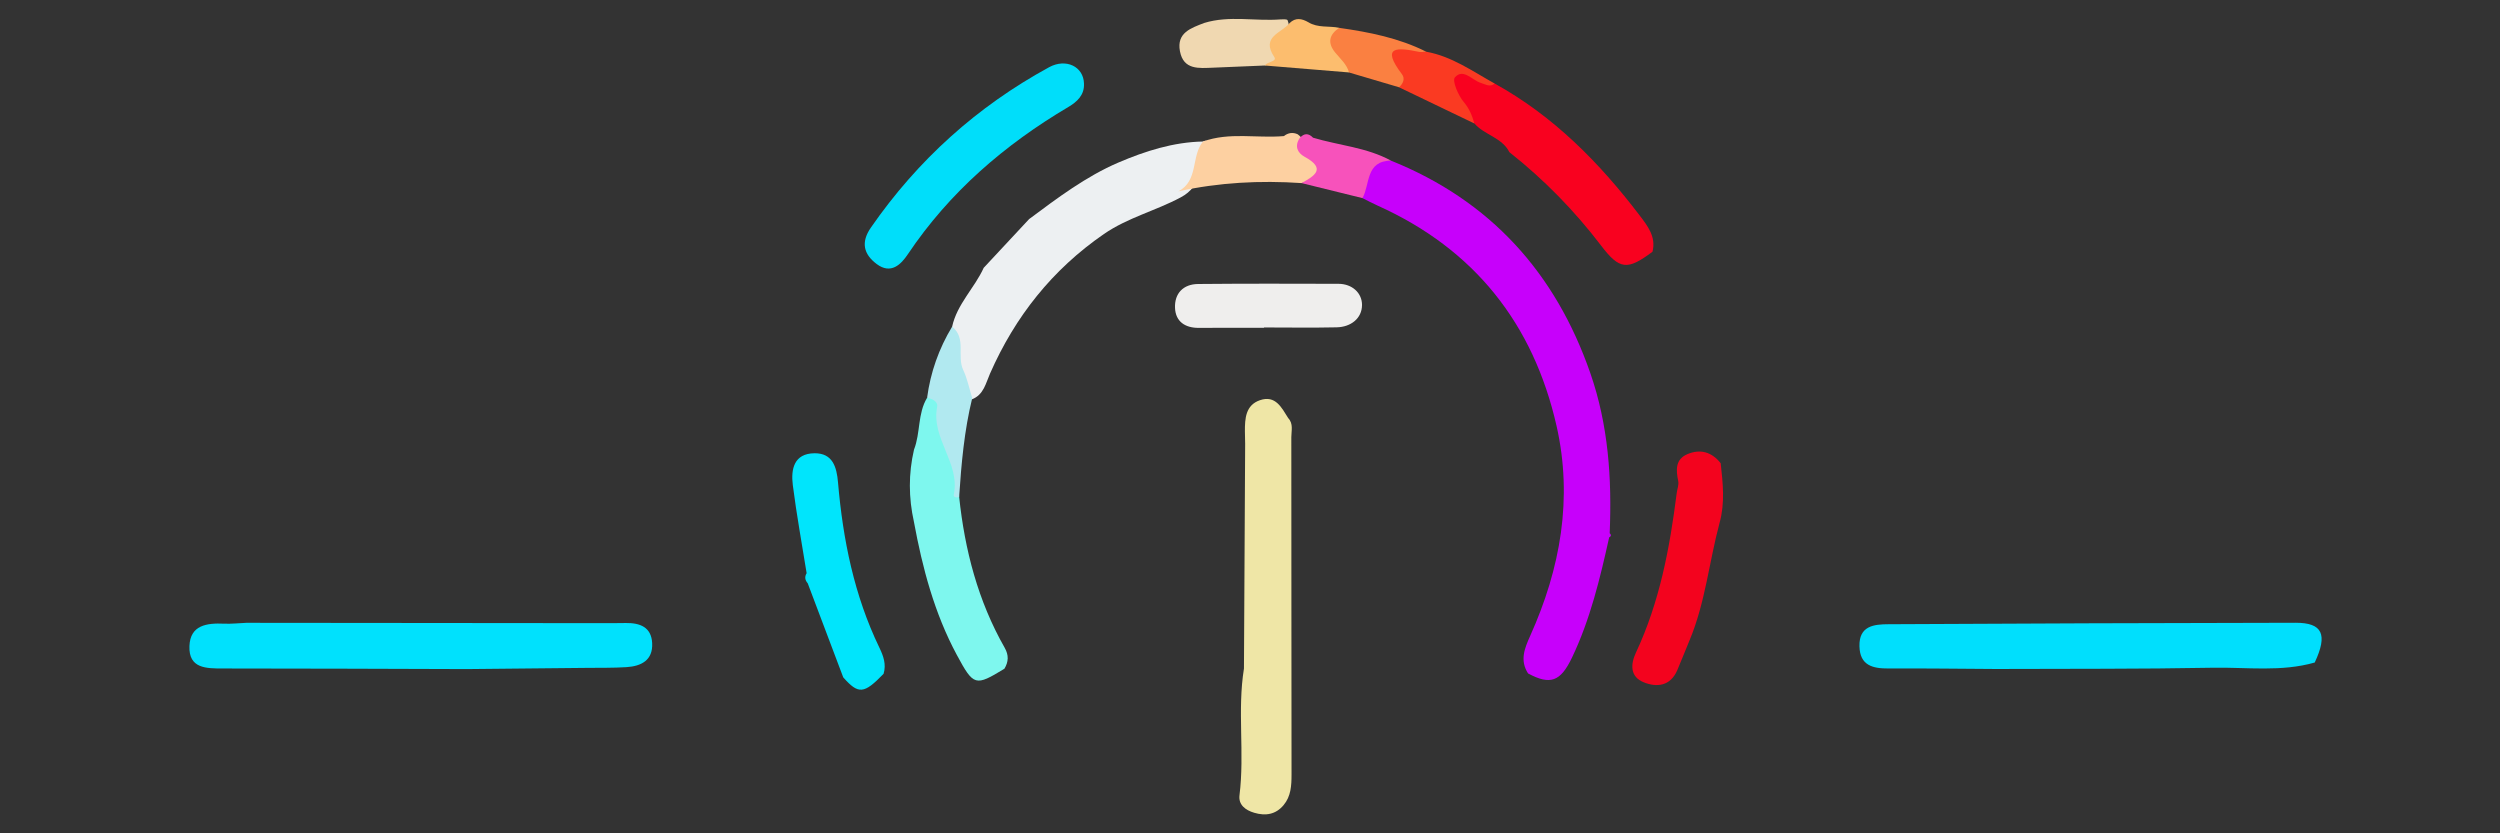 <?xml version="1.0" encoding="UTF-8"?>
<svg width="132px" height="44px" viewBox="0 0 132 44" version="1.1" xmlns="http://www.w3.org/2000/svg" xmlns:xlink="http://www.w3.org/1999/xlink">
    <rect x="0" y="0" width="132" height="44" fill="#333333" stroke="none"/>
    <title>logo-4</title>
    <g id="logo-4" stroke="none" stroke-width="1" fill="none" fill-rule="evenodd">
        <g id="Bitmap-2" transform="translate(10, 1)" fill-rule="nonzero">
            <path d="M3.006,31.885 C9.423,31.89 15.839,31.898 22.258,31.903 C22.523,31.903 22.785,31.898 23.05,31.895 C23.788,31.887 24.392,32.11 24.434,32.954 C24.482,33.859 23.863,34.174 23.084,34.225 C22.383,34.27 21.679,34.256 20.975,34.264 C18.865,34.288 16.758,34.307 14.648,34.328 C10.352,34.315 6.058,34.296 1.765,34.296 C0.886,34.296 -0.043,34.299 0.002,33.113 C0.044,32.001 0.923,31.89 1.828,31.93 C2.217,31.948 2.612,31.9 3.006,31.885 Z" id="Path" fill="#00E1FD"></path>
            <path d="M95.382,34.323 C93.495,34.312 91.605,34.285 89.717,34.296 C88.876,34.301 88.203,34.137 88.179,33.123 C88.153,32.046 88.939,31.961 89.715,31.959 C96.878,31.922 104.041,31.89 111.204,31.882 C112.636,31.879 112.911,32.501 112.218,33.981 C110.449,34.487 108.639,34.225 106.849,34.256 C103.027,34.328 99.205,34.307 95.382,34.323 Z" id="Path" fill="#00DFFD"></path>
            <path d="M40.272,16.248 C40.534,15.054 41.453,14.212 41.94,13.14 C42.739,12.283 43.539,11.425 44.338,10.567 C45.836,9.453 47.342,8.315 49.055,7.581 C50.458,6.981 51.951,6.501 53.523,6.472 C53.653,6.388 53.854,6.456 53.825,6.539 C53.486,7.579 53.505,8.815 52.332,9.427 C51.014,10.131 49.542,10.491 48.287,11.356 C45.561,13.236 43.599,15.713 42.273,18.726 C42.048,19.234 41.94,19.846 41.318,20.084 C40.267,19.475 40.399,18.374 40.253,17.415 C40.201,17.048 40.23,16.635 40.272,16.248 Z" id="Path" fill="#EDF0F2"></path>
            <path d="M47.234,3.404 C47.266,4.024 46.866,4.378 46.405,4.651 C43.036,6.647 40.134,9.143 37.935,12.423 C37.577,12.958 37.043,13.506 36.291,12.942 C35.592,12.418 35.446,11.79 35.986,11.012 C38.459,7.446 41.593,4.619 45.402,2.544 C46.286,2.068 47.207,2.515 47.234,3.404 Z" id="Path" fill="#00DEFA"></path>
            <path d="M77.252,12.291 C75.931,13.278 75.518,13.257 74.534,11.962 C73.125,10.115 71.518,8.474 69.697,7.036 C69.305,6.255 68.374,6.131 67.847,5.517 C67.312,5.006 66.852,4.447 66.598,3.738 C66.478,3.404 66.333,3.087 66.669,2.796 C66.958,2.544 67.222,2.716 67.505,2.83 C67.979,3.018 68.376,3.396 68.919,3.412 C72.024,5.125 74.451,7.587 76.572,10.374 C76.987,10.917 77.451,11.502 77.252,12.291 Z" id="Path" fill="#F9011F"></path>
            <path d="M56.787,2.459 C55.877,2.496 54.963,2.539 54.053,2.573 C53.312,2.6 52.488,2.708 52.3,1.7 C52.118,0.725 52.888,0.482 53.582,0.212 C54.911,-0.196 56.271,0.13 57.611,0.024 C57.74,0.021 57.957,0 57.986,0.072 C58.288,0.837 57.497,1.393 57.571,2.16 C57.603,2.504 57.052,2.34 56.787,2.459 Z" id="Path" fill="#F0D8B1"></path>
            <path d="M68.919,3.412 C68.665,3.621 68.44,3.452 68.191,3.378 C67.725,3.238 67.262,2.584 66.817,3.087 C66.664,3.261 66.992,4.04 67.286,4.386 C67.585,4.741 67.73,5.106 67.844,5.519 C66.518,4.881 65.195,4.246 63.868,3.608 C63.665,2.933 62.749,2.33 63.289,1.615 C63.85,0.871 64.612,1.8 65.306,1.731 C66.658,1.975 67.754,2.766 68.919,3.412 Z" id="Path" fill="#FA3A22"></path>
            <path d="M65.308,1.731 C65.179,1.734 65.044,1.763 64.919,1.737 C63.797,1.506 62.873,1.408 64.022,2.917 C64.202,3.153 64.083,3.412 63.871,3.608 C62.989,3.349 62.111,3.087 61.229,2.827 C60.909,2.539 60.435,2.438 60.207,2.033 C59.818,1.34 59.649,0.702 60.71,0.471 C62.299,0.696 63.86,1.006 65.308,1.731 Z" id="Path" fill="#FA8041"></path>
            <path d="M60.713,0.469 C60.176,0.826 60.08,1.263 60.496,1.771 C60.769,2.105 61.107,2.388 61.229,2.825 C59.747,2.703 58.267,2.581 56.785,2.459 C56.906,2.245 57.449,2.261 57.28,2.009 C56.557,0.921 57.682,0.747 58.09,0.22 C58.405,-0.09 58.738,-0.021 59.077,0.172 C59.585,0.487 60.173,0.355 60.713,0.469 Z" id="Path" fill="#FCBD6E"></path>
            <path d="M70.682,34.558 C70.237,33.867 70.497,33.235 70.796,32.568 C72.392,29.02 73.054,25.32 72.186,21.489 C70.96,16.095 67.847,12.158 62.754,9.863 C62.476,9.739 62.209,9.596 61.936,9.461 C61.589,7.859 61.981,7.343 63.442,7.481 C68.691,9.593 72.13,13.4 73.972,18.71 C74.925,21.455 75.113,24.285 74.991,27.154 C75.052,27.21 75.068,27.26 75.042,27.305 C75.015,27.347 74.989,27.369 74.965,27.369 C74.483,29.539 73.967,31.702 73.001,33.722 C72.392,34.995 71.855,35.186 70.682,34.558 Z" id="Path" fill="#C700FB"></path>
            <path d="M40.643,25.232 C40.939,28.041 41.638,30.728 43.046,33.2 C43.271,33.595 43.253,33.941 43.033,34.309 C41.495,35.244 41.413,35.236 40.518,33.576 C39.335,31.376 38.705,28.989 38.255,26.551 C37.972,25.28 37.964,24.009 38.26,22.739 C38.607,21.855 38.443,20.843 38.951,20.002 C39.931,19.681 39.854,20.494 40.002,21.013 C40.396,22.389 40.55,23.806 40.643,25.232 Z" id="Path" fill="#7EF7EE"></path>
            <path d="M80.794,26.604 C80.241,28.668 80.042,30.823 79.206,32.814 C78.986,33.338 78.782,33.87 78.557,34.394 C78.194,35.231 77.477,35.305 76.786,35.024 C76.074,34.736 76.079,34.092 76.379,33.454 C77.628,30.789 78.163,27.943 78.528,25.05 C78.554,24.83 78.652,24.6 78.61,24.399 C78.491,23.816 78.451,23.258 79.089,22.982 C79.77,22.689 80.384,22.861 80.852,23.459 C80.969,24.512 81.085,25.561 80.794,26.604 Z" id="Path" fill="#F3031E"></path>
            <path d="M32.59,29.264 C32.341,27.713 32.058,26.169 31.86,24.613 C31.754,23.774 31.92,22.943 33.006,22.932 C33.969,22.924 34.178,23.663 34.247,24.47 C34.507,27.496 35.1,30.439 36.431,33.195 C36.648,33.645 36.802,34.079 36.653,34.577 C35.616,35.649 35.327,35.673 34.523,34.765 C33.898,33.11 33.273,31.453 32.648,29.799 C32.503,29.632 32.474,29.457 32.59,29.264 Z" id="Path" fill="#00E5FC"></path>
            <path d="M58.72,8.667 C56.531,8.519 54.357,8.632 52.208,9.106 C53.296,8.553 52.878,7.248 53.518,6.472 C54.913,5.964 56.364,6.308 57.785,6.186 C58.013,6.012 58.256,5.969 58.521,6.091 C58.873,6.361 59.056,6.769 59.347,7.094 C60.136,7.973 59.951,8.391 58.72,8.667 Z" id="Path" fill="#FDD0A1"></path>
            <path d="M40.643,25.232 C40.502,25.304 40.333,25.254 40.359,25.119 C40.714,23.451 39.152,22.151 39.481,20.483 C39.536,20.195 39.224,20.06 38.951,19.999 C39.131,18.657 39.571,17.408 40.272,16.248 C41.04,16.862 40.51,17.807 40.86,18.54 C41.079,19.004 41.18,19.525 41.334,20.02 C40.913,21.733 40.759,23.48 40.643,25.232 Z" id="Path" fill="#B1E9F0"></path>
            <path d="M58.72,8.667 C59.424,8.283 60.03,7.904 58.886,7.28 C58.505,7.071 58.341,6.721 58.622,6.292 C58.849,6.028 59.085,6.017 59.329,6.271 C60.697,6.681 62.158,6.779 63.445,7.481 C62.095,7.497 62.346,8.73 61.939,9.461 C60.864,9.196 59.792,8.931 58.72,8.667 Z" id="Path" fill="#F752BB"></path>
            <path d="M55.681,34.299 C55.702,30.344 55.723,26.389 55.744,22.437 C55.744,22.217 55.734,21.998 55.731,21.778 C55.728,21.098 55.766,20.391 56.525,20.131 C57.346,19.848 57.669,20.523 58.018,21.076 C58.299,21.373 58.182,21.744 58.182,22.082 C58.19,28.02 58.182,33.955 58.193,39.892 C58.193,40.48 58.164,41.044 57.775,41.509 C57.364,42.004 56.824,42.094 56.223,41.914 C55.76,41.777 55.384,41.496 55.445,40.991 C55.723,38.764 55.323,36.517 55.681,34.299 Z" id="Path" fill="#EFE6A6"></path>
            <path d="M56.737,16.309 C55.591,16.309 54.445,16.301 53.298,16.312 C52.57,16.317 52.07,15.975 52.041,15.258 C52.009,14.496 52.473,14.003 53.261,13.995 C55.731,13.972 58.198,13.977 60.668,13.985 C61.401,13.987 61.915,14.472 61.915,15.102 C61.912,15.814 61.324,16.267 60.575,16.283 C59.297,16.312 58.018,16.29 56.74,16.29 C56.737,16.298 56.737,16.304 56.737,16.309 Z" id="Path" fill="#EFEEED"></path>
        </g>
    </g>
</svg>
